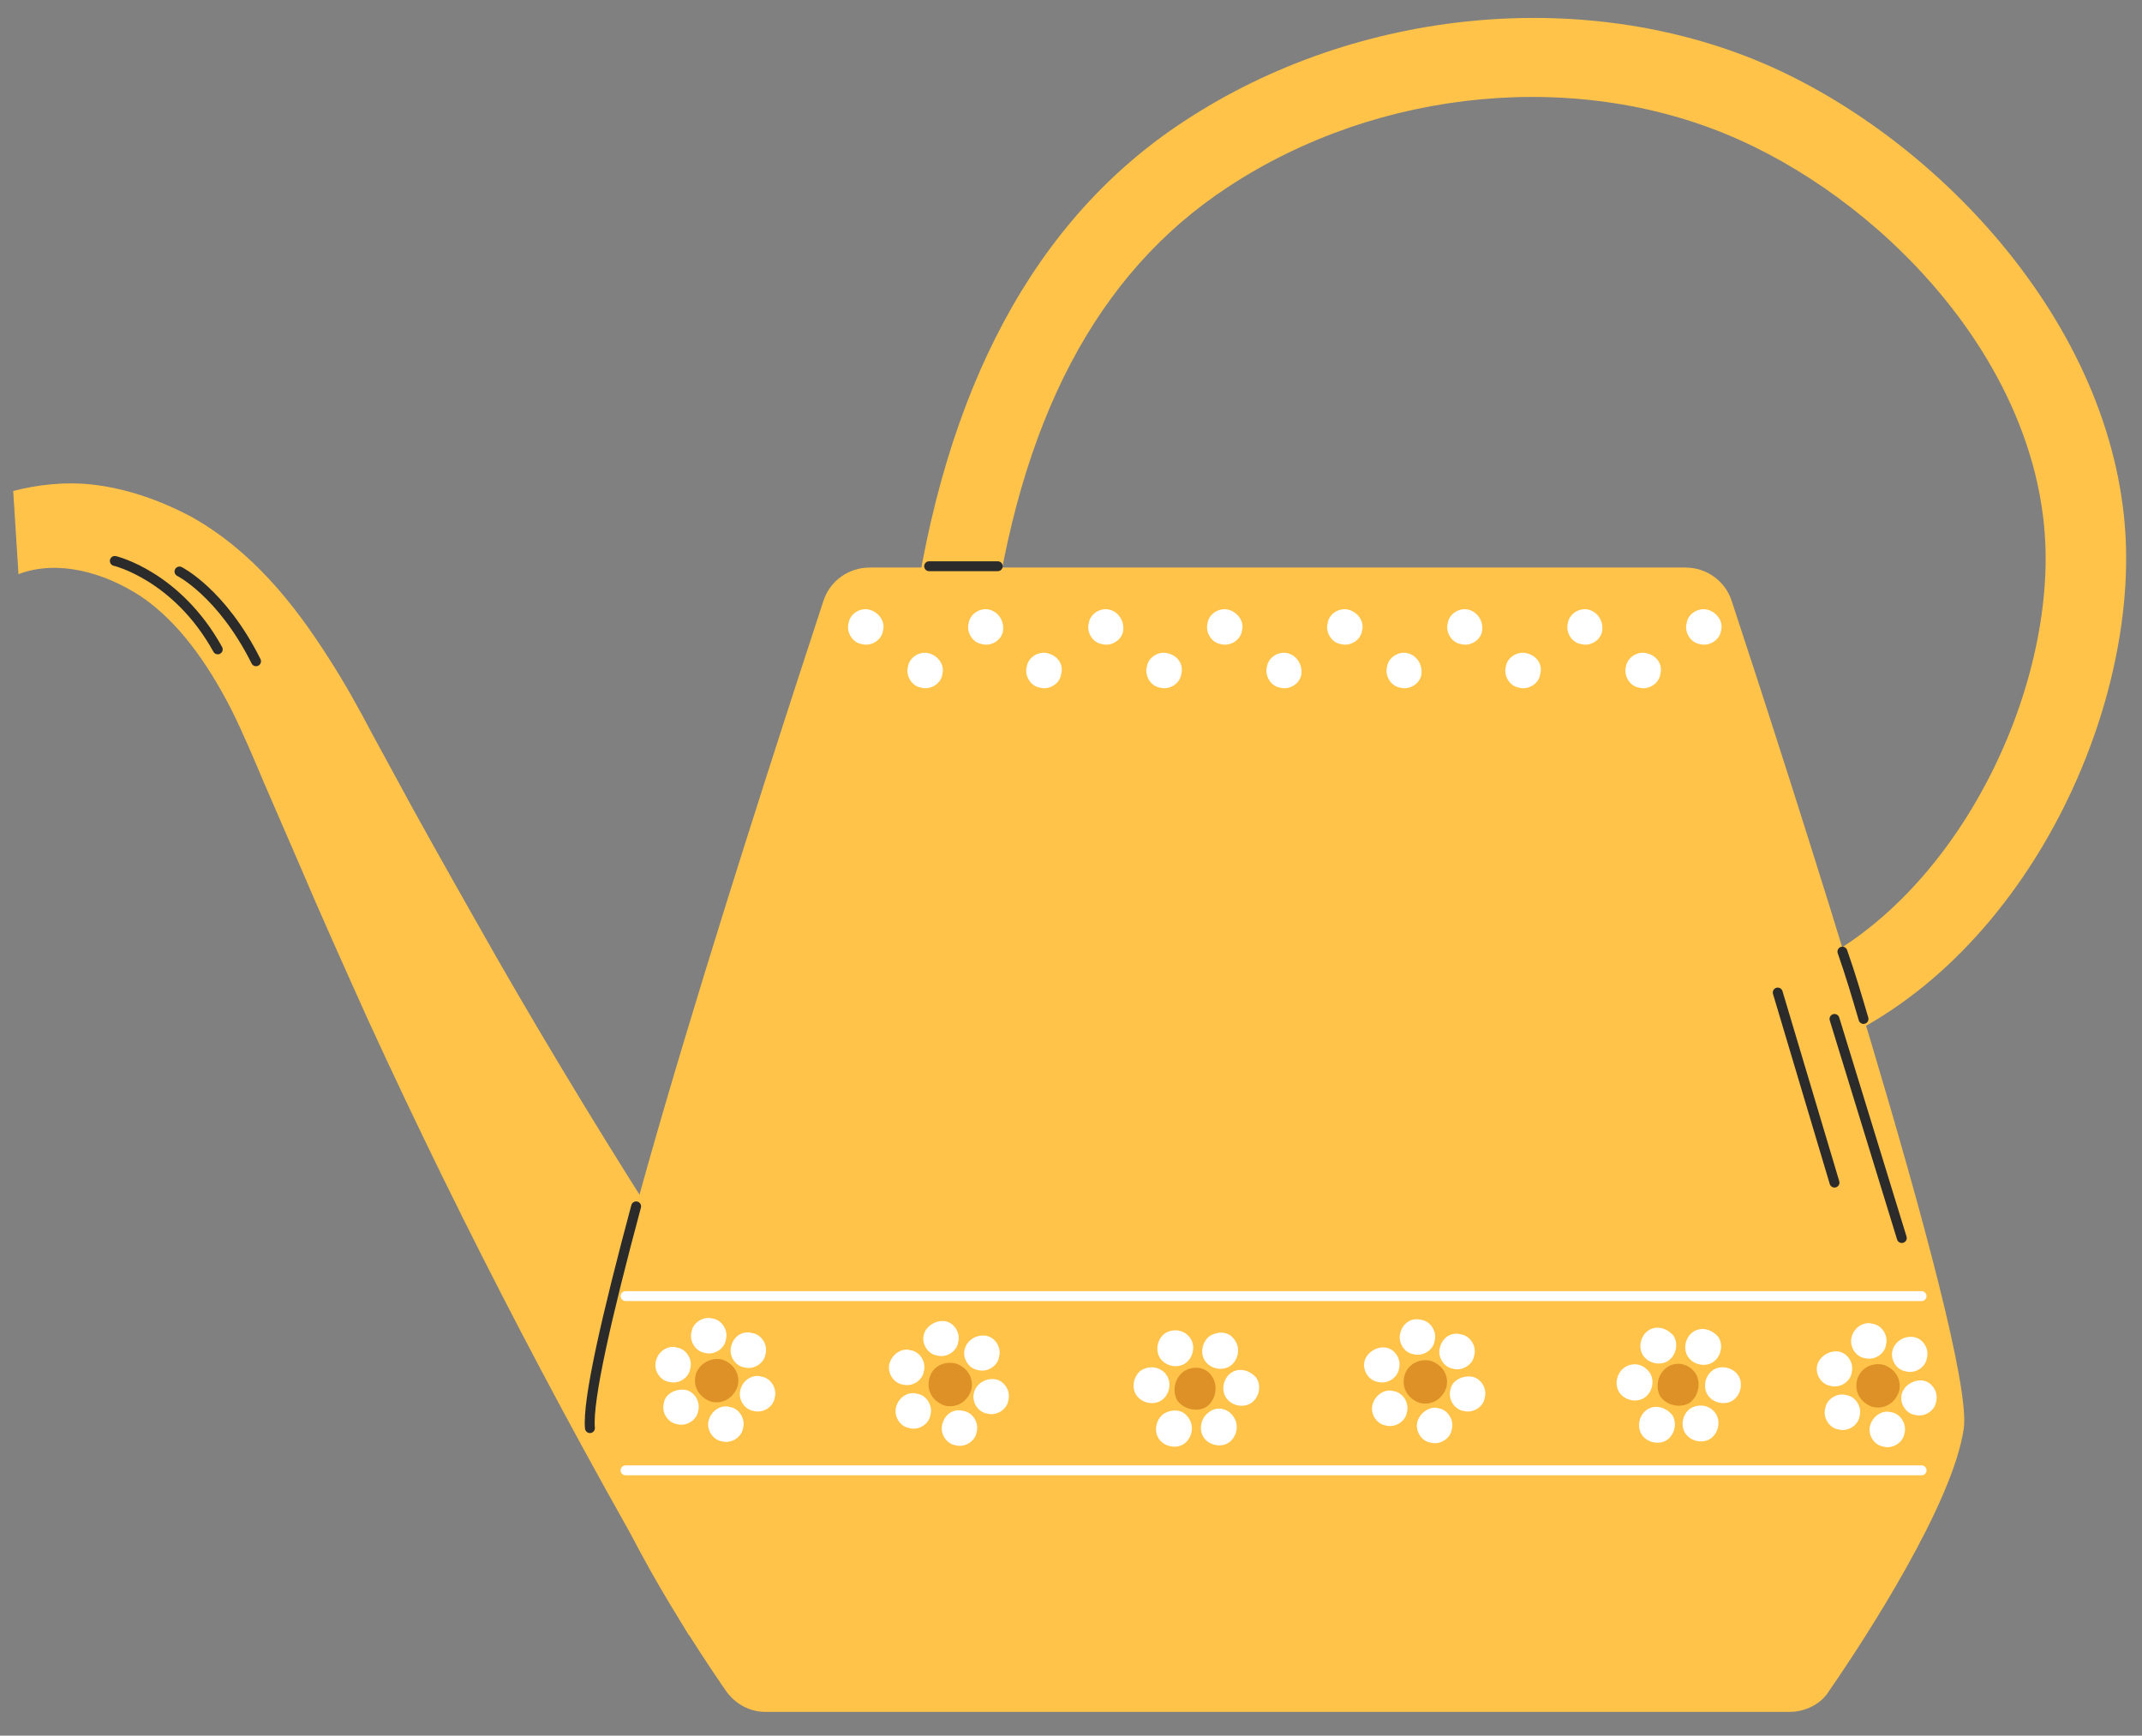 <svg xmlns="http://www.w3.org/2000/svg" xmlns:xlink="http://www.w3.org/1999/xlink" version="1.1" x="0px" y="0px" viewBox="0 0 162.3 131.5" style="enable-background:new 0 0 162.3 131.5;" xml:space="preserve">
<rect x="0" y="0" width="162.3" height="131.5" fill="#808080" stroke="none"/>
<style type="text/css">
	.gardenwatercan01st0{fill:#FFC349;}
	.gardenwatercan01st1{fill:none;stroke:#FFFFFF;stroke-width:0.75;stroke-linecap:round;stroke-linejoin:round;stroke-miterlimit:10;}
	.gardenwatercan01st2{fill:#FFFFFF;}
	.gardenwatercan01st3{fill:#DE9127;}
	.gardenwatercan01st4{fill:none;stroke:#2B2B2B;stroke-width:0.75;stroke-linecap:round;stroke-linejoin:round;stroke-miterlimit:10;}
</style>
<g id="BACKGROUND">
</g>
<g id="OBJECTS">
	<g>
		<path class="gardenwatercan01st0" d="M131.2,45.5c-0.5-1.5-1.9-2.5-3.5-2.5H96.8H65.9c-1.6,0-3,1-3.5,2.5c-3.7,11.3-18.5,56.4-17.6,62.7    c0.8,5.7,7.5,16,10.2,19.9c0.7,1,1.8,1.6,3,1.6h38.8h38.8c1.2,0,2.4-0.6,3-1.6c2.7-3.9,9.4-14.2,10.2-19.9    C149.6,101.9,134.9,56.7,131.2,45.5z"/>
		<path class="gardenwatercan01st0" d="M37.6,72.5c-2.1-3.7-4.2-7.4-6.3-11.2l-3.1-5.7c-1-1.9-2.1-3.9-3.4-5.9c-2.5-3.9-5.7-8-10.4-10.6    c-2.3-1.2-4.8-2.1-7.5-2.4c-1.9-0.2-4,0-5.9,0.5l0.4,6.3c2.9-1.1,6.4-0.2,9.3,1.7c2.8,1.9,5,5,6.8,8.5c0.9,1.8,1.7,3.7,2.5,5.6    l2.6,6c1.7,4,3.5,8,5.3,12c7.3,15.9,15.4,31.4,24.3,46.6l13-8.4C55.4,101.7,46.1,87.3,37.6,72.5z"/>
		<g>
			<g>
				<path class="gardenwatercan01st0" d="M134.2,80.5c-1.3,0-2.5-0.9-2.9-2.2c-0.4-1.6,0.5-3.3,2.1-3.7C146.3,71,155,55,155,42.3      c0-14-11.6-26.5-23.2-31.7c-12-5.4-27.3-4-38.8,3.6c-9.9,6.5-15.8,17.7-17.9,34.1c-0.2,1.7-1.7,2.8-3.4,2.6      c-1.7-0.2-2.8-1.7-2.6-3.4c2.4-18,9.3-30.9,20.6-38.3c13.2-8.7,30.8-10.3,44.6-4.1c13.3,6,26.8,20.7,26.8,37.2      c0,14.8-10,33.6-26.1,38.1C134.7,80.4,134.4,80.5,134.2,80.5z"/>
			</g>
		</g>
		<line class="gardenwatercan01st1" x1="145.6" y1="98.2" x2="47.4" y2="98.2"/>
		<line class="gardenwatercan01st1" x1="145.6" y1="111.4" x2="47.4" y2="111.4"/>
		<g>
			<path class="gardenwatercan01st2" d="M143.4,102.3c-0.2,0.7,0.3,1.5,1,1.6c0.7,0.2,1.5-0.3,1.6-1c0.2-0.7-0.3-1.5-1-1.6     C144.3,101.2,143.6,101.6,143.4,102.3z"/>
			<path class="gardenwatercan01st2" d="M144.1,105.6c-0.2,0.7,0.3,1.5,1,1.6c0.7,0.2,1.5-0.3,1.6-1c0.2-0.7-0.3-1.5-1-1.6     C145.1,104.5,144.3,104.9,144.1,105.6z"/>
			<path class="gardenwatercan01st2" d="M141.7,108c-0.2,0.7,0.3,1.5,1,1.6c0.7,0.2,1.5-0.3,1.6-1c0.2-0.7-0.3-1.5-1-1.6     C142.6,106.8,141.9,107.3,141.7,108z"/>
			<path class="gardenwatercan01st2" d="M138.3,106.7c-0.2,0.7,0.3,1.5,1,1.6c0.7,0.2,1.5-0.3,1.6-1c0.2-0.7-0.3-1.5-1-1.6     C139.2,105.5,138.4,106,138.3,106.7z"/>
			<path class="gardenwatercan01st2" d="M137.7,103.4c-0.2,0.7,0.3,1.5,1,1.6c0.7,0.2,1.5-0.3,1.6-1c0.2-0.7-0.3-1.5-1-1.6     C138.7,102.3,137.9,102.7,137.7,103.4z"/>
			<path class="gardenwatercan01st2" d="M140.3,101.3c-0.2,0.7,0.3,1.5,1,1.6c0.7,0.2,1.5-0.3,1.6-1c0.2-0.7-0.3-1.5-1-1.6     C141.3,100.1,140.5,100.5,140.3,101.3z"/>
			<path class="gardenwatercan01st3" d="M140.7,104.6c-0.2,0.9,0.3,1.7,1.2,2c0.9,0.2,1.7-0.3,2-1.2c0.2-0.9-0.3-1.7-1.2-2     C141.8,103.2,140.9,103.7,140.7,104.6z"/>
		</g>
		<g>
			<path class="gardenwatercan01st2" d="M73.1,102.2c-0.2,0.7,0.3,1.5,1,1.6c0.7,0.2,1.5-0.3,1.6-1c0.2-0.7-0.3-1.5-1-1.6     C74,101.1,73.3,101.5,73.1,102.2z"/>
			<path class="gardenwatercan01st2" d="M73.8,105.5c-0.2,0.7,0.3,1.5,1,1.6c0.7,0.2,1.5-0.3,1.6-1c0.2-0.7-0.3-1.5-1-1.6     C74.7,104.4,74,104.8,73.8,105.5z"/>
			<path class="gardenwatercan01st2" d="M71.4,107.9c-0.2,0.7,0.3,1.5,1,1.6c0.7,0.2,1.5-0.3,1.6-1c0.2-0.7-0.3-1.5-1-1.6     C72.3,106.7,71.6,107.1,71.4,107.9z"/>
			<path class="gardenwatercan01st2" d="M67.9,106.6c-0.2,0.7,0.3,1.5,1,1.6c0.7,0.2,1.5-0.3,1.6-1c0.2-0.7-0.3-1.5-1-1.6     C68.9,105.4,68.1,105.8,67.9,106.6z"/>
			<path class="gardenwatercan01st2" d="M67.4,103.3c-0.2,0.7,0.3,1.5,1,1.6c0.7,0.2,1.5-0.3,1.6-1c0.2-0.7-0.3-1.5-1-1.6     C68.3,102.1,67.6,102.6,67.4,103.3z"/>
			<path class="gardenwatercan01st2" d="M70,101.1c-0.2,0.7,0.3,1.5,1,1.6c0.7,0.2,1.5-0.3,1.6-1c0.2-0.7-0.3-1.5-1-1.6C71,100,70.2,100.4,70,101.1z     "/>
			<path class="gardenwatercan01st3" d="M70.4,104.5c-0.2,0.9,0.3,1.7,1.2,2c0.9,0.2,1.7-0.3,2-1.2c0.2-0.9-0.3-1.7-1.2-2     C71.4,103.1,70.6,103.6,70.4,104.5z"/>
		</g>
		<g>
			<path class="gardenwatercan01st2" d="M109.1,102.1c-0.2,0.7,0.3,1.5,1,1.6c0.7,0.2,1.5-0.3,1.6-1c0.2-0.7-0.3-1.5-1-1.6     C110,100.9,109.3,101.3,109.1,102.1z"/>
			<path class="gardenwatercan01st2" d="M109.9,105.3c-0.2,0.7,0.3,1.5,1,1.6c0.7,0.2,1.5-0.3,1.6-1c0.2-0.7-0.3-1.5-1-1.6     C110.8,104.2,110,104.6,109.9,105.3z"/>
			<path class="gardenwatercan01st2" d="M107.4,107.7c-0.2,0.7,0.3,1.5,1,1.6c0.7,0.2,1.5-0.3,1.6-1c0.2-0.7-0.3-1.5-1-1.6     C108.4,106.5,107.6,107,107.4,107.7z"/>
			<path class="gardenwatercan01st2" d="M104,106.4c-0.2,0.7,0.3,1.5,1,1.6c0.7,0.2,1.5-0.3,1.6-1c0.2-0.7-0.3-1.5-1-1.6     C104.9,105.2,104.2,105.7,104,106.4z"/>
			<path class="gardenwatercan01st2" d="M103.4,103.1c-0.2,0.7,0.3,1.5,1,1.6c0.7,0.2,1.5-0.3,1.6-1c0.2-0.7-0.3-1.5-1-1.6     C104.4,102,103.6,102.4,103.4,103.1z"/>
			<path class="gardenwatercan01st2" d="M106.1,101c-0.2,0.7,0.3,1.5,1,1.6c0.7,0.2,1.5-0.3,1.6-1c0.2-0.7-0.3-1.5-1-1.6     C107,99.8,106.3,100.2,106.1,101z"/>
			<path class="gardenwatercan01st3" d="M106.4,104.3c-0.2,0.9,0.3,1.7,1.2,2c0.9,0.2,1.7-0.3,2-1.2c0.2-0.9-0.3-1.7-1.2-2     C107.5,102.9,106.6,103.4,106.4,104.3z"/>
		</g>
		<g>
			<path class="gardenwatercan01st2" d="M55.4,102c-0.2,0.7,0.3,1.5,1,1.6c0.7,0.2,1.5-0.3,1.6-1c0.2-0.7-0.3-1.5-1-1.6     C56.3,100.8,55.6,101.2,55.4,102z"/>
			<path class="gardenwatercan01st2" d="M56.1,105.3c-0.2,0.7,0.3,1.5,1,1.6c0.7,0.2,1.5-0.3,1.6-1c0.2-0.7-0.3-1.5-1-1.6     C57.1,104.1,56.3,104.5,56.1,105.3z"/>
			<path class="gardenwatercan01st2" d="M53.7,107.6c-0.2,0.7,0.3,1.5,1,1.6c0.7,0.2,1.5-0.3,1.6-1c0.2-0.7-0.3-1.5-1-1.6     C54.6,106.4,53.9,106.9,53.7,107.6z"/>
			<path class="gardenwatercan01st2" d="M50.3,106.3c-0.2,0.7,0.3,1.5,1,1.6c0.7,0.2,1.5-0.3,1.6-1c0.2-0.7-0.3-1.5-1-1.6     C51.2,105.2,50.4,105.6,50.3,106.3z"/>
			<path class="gardenwatercan01st2" d="M49.7,103.1c-0.2,0.7,0.3,1.5,1,1.6c0.7,0.2,1.5-0.3,1.6-1c0.2-0.7-0.3-1.5-1-1.6     C50.7,101.9,49.9,102.3,49.7,103.1z"/>
			<path class="gardenwatercan01st2" d="M52.4,100.9c-0.2,0.7,0.3,1.5,1,1.6c0.7,0.2,1.5-0.3,1.6-1c0.2-0.7-0.3-1.5-1-1.6     C53.3,99.7,52.5,100.2,52.4,100.9z"/>
			<path class="gardenwatercan01st3" d="M52.7,104.2c-0.2,0.9,0.3,1.7,1.2,2c0.9,0.2,1.7-0.3,2-1.2c0.2-0.9-0.3-1.7-1.2-2     C53.8,102.8,52.9,103.4,52.7,104.2z"/>
		</g>
		<g>
			<path class="gardenwatercan01st2" d="M129.8,103.8c-0.6,0.4-0.8,1.3-0.4,1.9c0.4,0.6,1.3,0.8,1.9,0.4c0.6-0.4,0.8-1.3,0.4-1.9     C131.3,103.6,130.4,103.4,129.8,103.8z"/>
			<path class="gardenwatercan01st2" d="M128.1,106.7c-0.6,0.4-0.8,1.3-0.4,1.9c0.4,0.6,1.3,0.8,1.9,0.4c0.6-0.4,0.8-1.3,0.4-1.9     C129.6,106.5,128.8,106.3,128.1,106.7z"/>
			<path class="gardenwatercan01st2" d="M124.8,106.8c-0.6,0.4-0.8,1.3-0.4,1.9c0.4,0.6,1.3,0.8,1.9,0.4c0.6-0.4,0.8-1.3,0.4-1.9     C126.2,106.6,125.4,106.4,124.8,106.8z"/>
			<path class="gardenwatercan01st2" d="M123.1,103.6c-0.6,0.4-0.8,1.3-0.4,1.9c0.4,0.6,1.3,0.8,1.9,0.4c0.6-0.4,0.8-1.3,0.4-1.9     C124.5,103.3,123.7,103.2,123.1,103.6z"/>
			<path class="gardenwatercan01st2" d="M124.9,100.8c-0.6,0.4-0.8,1.3-0.4,1.9c0.4,0.6,1.3,0.8,1.9,0.4c0.6-0.4,0.8-1.3,0.4-1.9     C126.3,100.6,125.5,100.4,124.9,100.8z"/>
			<path class="gardenwatercan01st2" d="M128.3,100.9c-0.6,0.4-0.8,1.3-0.4,1.9c0.4,0.6,1.3,0.8,1.9,0.4c0.6-0.4,0.8-1.3,0.4-1.9     C129.7,100.7,128.9,100.5,128.3,100.9z"/>
			<path class="gardenwatercan01st3" d="M126.3,103.6c-0.7,0.5-0.9,1.5-0.5,2.2c0.5,0.7,1.5,0.9,2.2,0.5c0.7-0.5,0.9-1.5,0.5-2.2     C128,103.3,127,103.1,126.3,103.6z"/>
		</g>
		<g>
			<path class="gardenwatercan01st2" d="M93.3,104c-0.6,0.4-0.8,1.3-0.4,1.9c0.4,0.6,1.3,0.8,1.9,0.4c0.6-0.4,0.8-1.3,0.4-1.9     C94.7,103.8,93.9,103.6,93.3,104z"/>
			<path class="gardenwatercan01st2" d="M91.6,107c-0.6,0.4-0.8,1.3-0.4,1.9c0.4,0.6,1.3,0.8,1.9,0.4c0.6-0.4,0.8-1.3,0.4-1.9     C93.1,106.7,92.2,106.5,91.6,107z"/>
			<path class="gardenwatercan01st2" d="M88.2,107.1c-0.6,0.4-0.8,1.3-0.4,1.9c0.4,0.6,1.3,0.8,1.9,0.4c0.6-0.4,0.8-1.3,0.4-1.9     C89.7,106.8,88.9,106.7,88.2,107.1z"/>
			<path class="gardenwatercan01st2" d="M86.5,103.8c-0.6,0.4-0.8,1.3-0.4,1.9c0.4,0.6,1.3,0.8,1.9,0.4c0.6-0.4,0.8-1.3,0.4-1.9     C88,103.6,87.2,103.4,86.5,103.8z"/>
			<path class="gardenwatercan01st2" d="M88.3,101c-0.6,0.4-0.8,1.3-0.4,1.9c0.4,0.6,1.3,0.8,1.9,0.4c0.6-0.4,0.8-1.3,0.4-1.9     C89.8,100.8,89,100.6,88.3,101z"/>
			<path class="gardenwatercan01st2" d="M91.7,101.2c-0.6,0.4-0.8,1.3-0.4,1.9c0.4,0.6,1.3,0.8,1.9,0.4c0.6-0.4,0.8-1.3,0.4-1.9     C93.2,100.9,92.4,100.8,91.7,101.2z"/>
			<path class="gardenwatercan01st3" d="M89.7,103.9c-0.7,0.5-0.9,1.5-0.5,2.2c0.5,0.7,1.5,0.9,2.2,0.5c0.7-0.5,0.9-1.5,0.5-2.2     C91.5,103.6,90.5,103.4,89.7,103.9z"/>
		</g>
		<g>
			<path class="gardenwatercan01st2" d="M129.4,46.2c-0.7-0.2-1.5,0.3-1.6,1c-0.2,0.7,0.3,1.5,1,1.6c0.7,0.2,1.5-0.3,1.6-1     C130.6,47.1,130.1,46.4,129.4,46.2z"/>
			<path class="gardenwatercan01st2" d="M120.4,46.2c-0.7-0.2-1.5,0.3-1.6,1c-0.2,0.7,0.3,1.5,1,1.6c0.7,0.2,1.5-0.3,1.6-1     C121.5,47.1,121.1,46.4,120.4,46.2z"/>
			<path class="gardenwatercan01st2" d="M124.8,49.5c-0.7-0.2-1.5,0.3-1.6,1c-0.2,0.7,0.3,1.5,1,1.6c0.7,0.2,1.5-0.3,1.6-1     C126,50.4,125.6,49.7,124.8,49.5z"/>
			<path class="gardenwatercan01st2" d="M111.3,46.2c-0.7-0.2-1.5,0.3-1.6,1c-0.2,0.7,0.3,1.5,1,1.6c0.7,0.2,1.5-0.3,1.6-1     C112.4,47.1,112,46.4,111.3,46.2z"/>
			<path class="gardenwatercan01st2" d="M115.7,49.5c-0.7-0.2-1.5,0.3-1.6,1c-0.2,0.7,0.3,1.5,1,1.6c0.7,0.2,1.5-0.3,1.6-1     C116.9,50.4,116.5,49.7,115.7,49.5z"/>
			<path class="gardenwatercan01st2" d="M102.2,46.2c-0.7-0.2-1.5,0.3-1.6,1c-0.2,0.7,0.3,1.5,1,1.6c0.7,0.2,1.5-0.3,1.6-1     C103.4,47.1,102.9,46.4,102.2,46.2z"/>
			<path class="gardenwatercan01st2" d="M106.7,49.5c-0.7-0.2-1.5,0.3-1.6,1c-0.2,0.7,0.3,1.5,1,1.6c0.7,0.2,1.5-0.3,1.6-1     C107.8,50.4,107.4,49.7,106.7,49.5z"/>
			<path class="gardenwatercan01st2" d="M93.1,46.2c-0.7-0.2-1.5,0.3-1.6,1c-0.2,0.7,0.3,1.5,1,1.6c0.7,0.2,1.5-0.3,1.6-1     C94.3,47.1,93.8,46.4,93.1,46.2z"/>
			<path class="gardenwatercan01st2" d="M97.6,49.5c-0.7-0.2-1.5,0.3-1.6,1c-0.2,0.7,0.3,1.5,1,1.6c0.7,0.2,1.5-0.3,1.6-1     C98.7,50.4,98.3,49.7,97.6,49.5z"/>
			<path class="gardenwatercan01st2" d="M84.1,46.2c-0.7-0.2-1.5,0.3-1.6,1c-0.2,0.7,0.3,1.5,1,1.6c0.7,0.2,1.5-0.3,1.6-1     C85.2,47.1,84.8,46.4,84.1,46.2z"/>
			<path class="gardenwatercan01st2" d="M88.5,49.5c-0.7-0.2-1.5,0.3-1.6,1c-0.2,0.7,0.3,1.5,1,1.6c0.7,0.2,1.5-0.3,1.6-1     C89.7,50.4,89.3,49.7,88.5,49.5z"/>
			<path class="gardenwatercan01st2" d="M75,46.2c-0.7-0.2-1.5,0.3-1.6,1c-0.2,0.7,0.3,1.5,1,1.6c0.7,0.2,1.5-0.3,1.6-1C76.1,47.1,75.7,46.4,75,46.2     z"/>
			<path class="gardenwatercan01st2" d="M79.4,49.5c-0.7-0.2-1.5,0.3-1.6,1c-0.2,0.7,0.3,1.5,1,1.6c0.7,0.2,1.5-0.3,1.6-1     C80.6,50.4,80.2,49.7,79.4,49.5z"/>
			<path class="gardenwatercan01st2" d="M65.9,46.2c-0.7-0.2-1.5,0.3-1.6,1c-0.2,0.7,0.3,1.5,1,1.6c0.7,0.2,1.5-0.3,1.6-1     C67.1,47.1,66.6,46.4,65.9,46.2z"/>
			<path class="gardenwatercan01st2" d="M70.4,49.5c-0.7-0.2-1.5,0.3-1.6,1c-0.2,0.7,0.3,1.5,1,1.6c0.7,0.2,1.5-0.3,1.6-1     C71.6,50.4,71.1,49.7,70.4,49.5z"/>
		</g>
		<line class="gardenwatercan01st4" x1="75.6" y1="42.9" x2="70.4" y2="42.9"/>
		<path class="gardenwatercan01st4" d="M141.2,77.2c-0.5-1.7-1-3.4-1.6-5.1"/>
		<path class="gardenwatercan01st4" d="M48.2,91.4c-2.2,8.2-3.7,14.7-3.5,16.8"/>
		<path class="gardenwatercan01st4" d="M8.7,42.5c0,0,4.7,1.1,7.8,6.7"/>
		<path class="gardenwatercan01st4" d="M13.6,43.3c0,0,3.2,1.6,5.8,6.8"/>
		<line class="gardenwatercan01st4" x1="139" y1="77.2" x2="144.1" y2="93.8"/>
		<line class="gardenwatercan01st4" x1="134.7" y1="75.2" x2="139" y2="89.6"/>
	</g>
</g>
</svg>